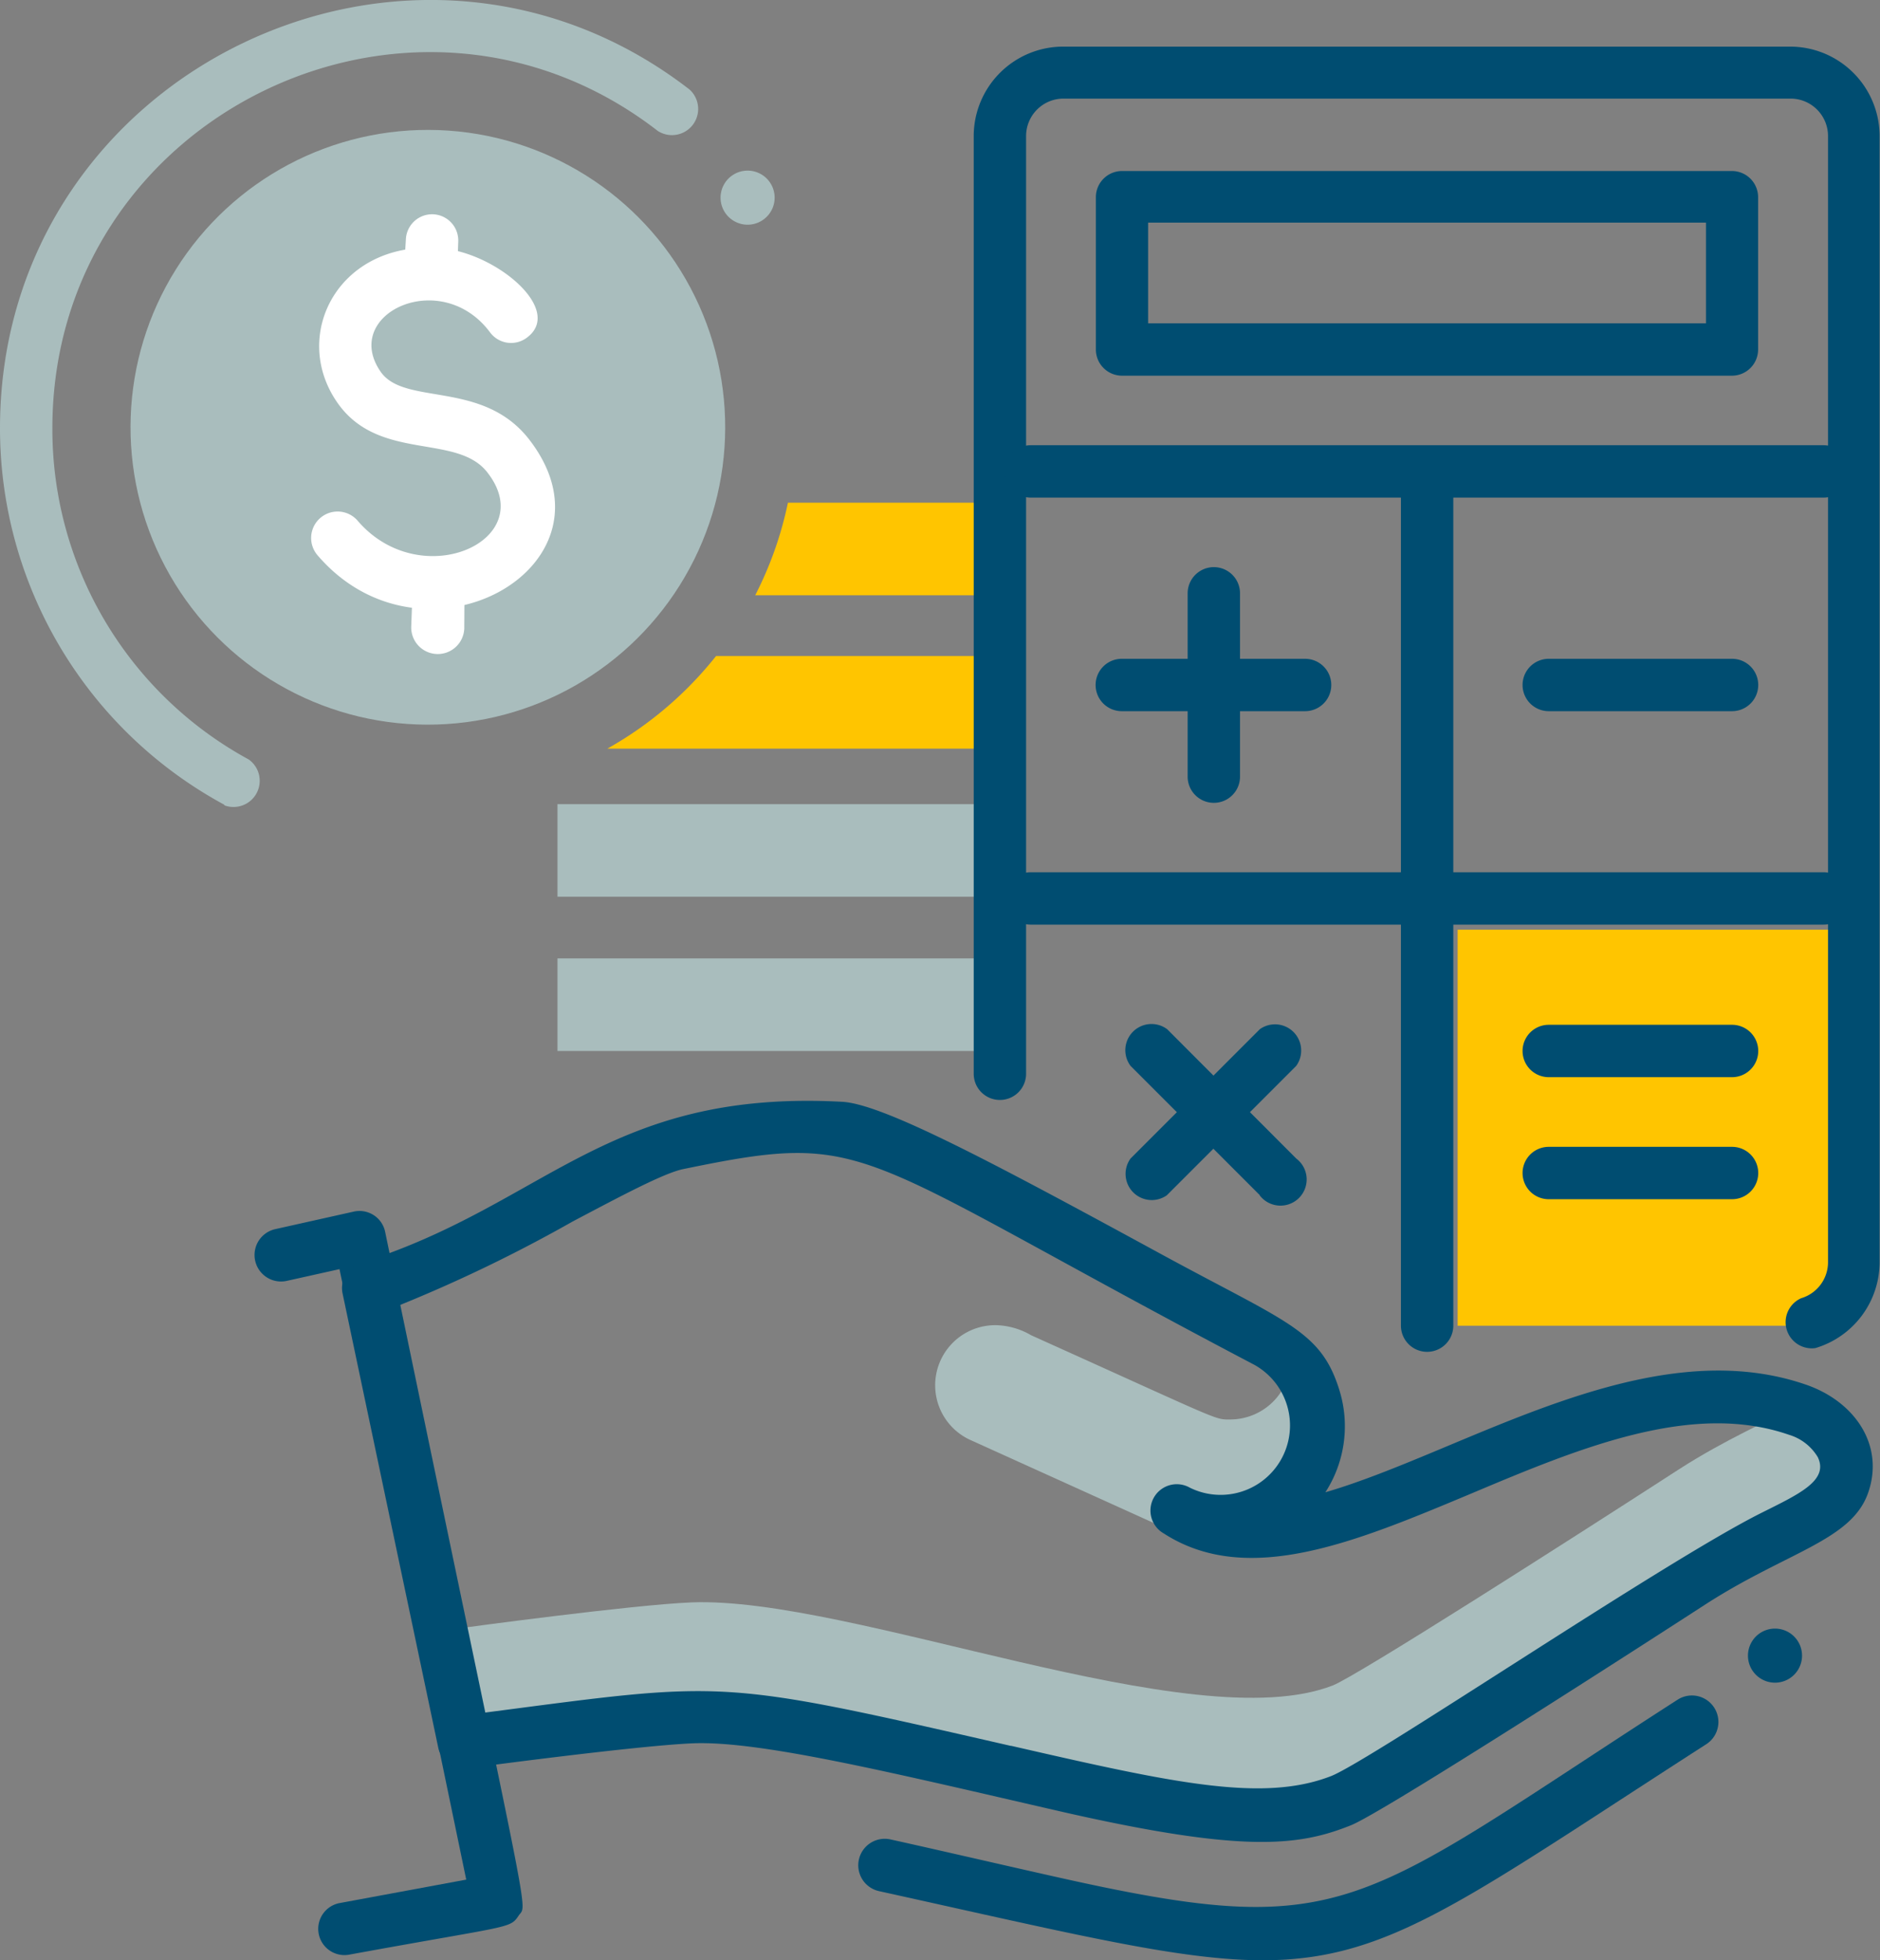 <svg xmlns="http://www.w3.org/2000/svg" viewBox="0 0 143.59 149.7"><rect x="0" y="0" width="143.59" height="149.7" fill="#808080" stroke="none"/><title>incentives</title><g id="Layer_2" data-name="Layer 2"><g id="Layer_1-2" data-name="Layer 1"><rect x="42.58" y="73.19" width="32.36" height="7.07" style="fill:#a9bdbd"/><rect x="42.58" y="61.41" width="32.36" height="7.07" style="fill:#a9bdbd"/><path d="M60.18,38.39a27.9,27.9,0,0,1-2.5,7.07H74.94V38.39Z" style="fill:#ffc500"/><path d="M54.69,50.1a28.26,28.26,0,0,1-8.3,7.07H74.94V50.1Z" style="fill:#ffc500"/><path d="M57.1,17.16a2.06,2.06,0,0,1,0-4.13A2.06,2.06,0,0,1,57.1,17.16Z" style="fill:#a9bdbd"/><path d="M135.57,128.5a2.06,2.06,0,0,1,0-4.13A2.06,2.06,0,0,1,135.57,128.5Z" style="fill:#004d71"/><path d="M141.61,71V96.39a4.84,4.84,0,0,1-4.84,4.85H111.33V71Z" style="fill:#ffc500"/><path d="M137.57,99.14a2.87,2.87,0,0,0,2.05-2.75v-86a2.86,2.86,0,0,0-2.86-2.86H81.23a2.86,2.86,0,0,0-2.86,2.86V82a2,2,0,0,1-4,0V10.39a6.84,6.84,0,0,1,6.83-6.83h55.53a6.84,6.84,0,0,1,6.83,6.83v86a6.86,6.86,0,0,1-4.91,6.56A2,2,0,0,1,137.57,99.14Z" style="fill:#004d71"/><path d="M107,101.24V37.66a2,2,0,0,1,4,0v63.57A2,2,0,0,1,107,101.24Z" style="fill:#004d71"/><path d="M139.28,70.61H78.72a2,2,0,0,1,0-4h60.56a2,2,0,0,1,0,4Z" style="fill:#004d71"/><path d="M139.28,38H78.72a2,2,0,0,1,0-4h60.56a2,2,0,0,1,0,4Z" style="fill:#004d71"/><path d="M92.69,45.34v0Z" style="fill:#fff"/><path d="M90.71,59.31v-14a2,2,0,0,1,4,0v14A2,2,0,0,1,90.71,59.31Z" style="fill:#004d71"/><path d="M85.7,52.32h0Z" style="fill:#fff"/><path d="M99.68,54.31h-14a2,2,0,0,1,0-4h14a2,2,0,0,1,0,4Z" style="fill:#004d71"/><path d="M97.63,80l-9.88,9.88Z" style="fill:#fff"/><path d="M86.35,88.47l9.88-9.88A2,2,0,0,1,99,81.4l-9.88,9.88A2,2,0,0,1,86.35,88.47Z" style="fill:#004d71"/><path d="M87.75,80l9.88,9.88Z" style="fill:#fff"/><path d="M96.23,91.28,86.35,81.4a2,2,0,0,1,2.8-2.8L99,88.47a2,2,0,1,1-2.8,2.8Z" style="fill:#004d71"/><path d="M118.31,52.32h0Z" style="fill:#fff"/><path d="M132.29,54.31h-14a2,2,0,0,1,0-4h14a2,2,0,1,1,0,4Z" style="fill:#004d71"/><path d="M118.31,80.28h0Z" style="fill:#fff"/><path d="M132.29,82.26h-14a2,2,0,0,1,0-4h14a2,2,0,1,1,0,4Z" style="fill:#004d71"/><path d="M118.31,89.59h0Z" style="fill:#fff"/><path d="M132.29,91.58h-14a2,2,0,0,1,0-4h14a2,2,0,1,1,0,4Z" style="fill:#004d71"/><path d="M132.29,28.69H85.7a2,2,0,0,1-2-2V15.06a2,2,0,0,1,2-2h46.58a2,2,0,0,1,2,2V26.7A2,2,0,0,1,132.29,28.69Zm-44.6-4H130.3V17H87.69Z" style="fill:#004d71"/><path d="M137.06,107.39c-2.11,1.22-5.19,2.48-8.8,4.8-8.58,5.55-24.61,15.79-26.46,16.52-10.69,4.17-36.75-6.83-49-6.34-4.47.18-17.22,1.91-17.22,1.91L29.9,97.39c-.53.22-1,.39-1.55.55l7.22,34.28c21.14-2.87,18.25-2.87,45.77,3.34,13.77,3.13,17.35,2.3,20.48,1.08,1.85-.73,17.88-11,26.46-16.52,6-3.86,10.59-4.78,11.53-7.42C140.65,110.28,139.11,108.35,137.06,107.39Z" style="fill:#a9bdbd"/><path d="M74.19,110l16.9,7.65a4.67,4.67,0,0,0,5.33-1.14s0,0,0,0a4.65,4.65,0,0,0,1.12-2.68,7.11,7.11,0,0,0,1.3-9.41,3.11,3.11,0,0,0,.47-.81c-1-.47-.56-.26-2-.92a5.64,5.64,0,0,1,1.28,1.28,4.64,4.64,0,0,1-4.62,4.43c-1.24,0-.45.22-15.21-6.43v0a5.6,5.6,0,0,0-2.64-.77A4.59,4.59,0,0,0,74.19,110Z" style="fill:#a9bdbd"/><path d="M26,145.32l9.61-1.78L25.93,96.92l-4,.89A2,2,0,0,1,21,93.87l6-1.34a2,2,0,0,1,2.42,1.56c11.29,54.45,10.89,51.16,10.2,52.19s-.56.72-13,3A2,2,0,0,1,26,145.32Z" style="fill:#004d71"/><path d="M67.14,144.42a2,2,0,0,1,.87-3.95c3.71.82,7.61,1.73,12.19,2.76,22.82,5.16,23.07,2.56,47.93-13.43a2,2,0,0,1,2.19,3.4C99.54,153,104.15,152.58,67.14,144.42Z" style="fill:#004d71"/><path d="M81.29,138.4c-13.06-3-23.16-5.47-28.35-5.27-4.36.18-17.09,1.89-17.22,1.91a2,2,0,0,1-2.25-1.59L26.17,98.8a2,2,0,0,1,1.37-2.35C41.69,92,46.32,83.18,64.32,84.14c3.1.17,11.23,4.48,24.25,11.57,9.71,5.29,12.3,5.87,13.72,10.42a9.29,9.29,0,0,1-1.06,7.83c10.64-3.1,24.5-12.45,36.73-8.21h0c3.69,1.28,6,4.61,4.72,8.26s-6.2,4.49-12.45,8.53c-4.09,2.65-24.63,15.9-27.05,16.85C99.17,141,94.93,141.49,81.29,138.4Zm-4.07-5.08c12.34,2.83,19.23,4.36,24.48,2.3,3.17-1.3,25.39-16.36,32.8-20.07,2.85-1.43,5.2-2.47,4.34-4.27a3.84,3.84,0,0,0-2.2-1.71c-7.41-2.57-16,1-24.37,4.53-8.75,3.66-17,7.13-23.39,3a2,2,0,0,1,2-3.49,5.3,5.3,0,0,0,4.93-9.38C64.71,87.88,66.73,86.28,52.18,89.28c-1.5.31-4.87,2.12-8.44,4a112.31,112.31,0,0,1-13.24,6.4L37,130.79C55.6,128.37,54.62,128.16,77.22,133.33Z" style="fill:#004d71"/><circle cx="32.67" cy="32.63" r="22.71" transform="translate(-1.11 64.1) rotate(-87.93)" style="fill:#a9bdbd"/><path d="M31.41,47.84l.06-1.67a2,2,0,0,1,4,.14L35.46,48A2,2,0,0,1,31.41,47.84Z" style="fill:#fff"/><path d="M30.89,20.07,31,18.29a2,2,0,0,1,4,.15l-.06,1.77A2,2,0,0,1,30.89,20.07Z" style="fill:#fff"/><path d="M24.25,42.4a2,2,0,0,1,3.07-2.63c4.82,5.62,14,1.51,9.89-3.71-2.35-3-8.35-.76-11.49-5.38-3.59-5.26.32-12.5,8.13-11.7,4.12.41,9.22,4.69,6.4,6.8a2,2,0,0,1-2.83-.41c-3.74-5-11.38-1.41-8.36,3,1.81,2.66,7.78.61,11.34,5.17C47.9,43.19,32.4,51.91,24.25,42.4Z" style="fill:#fff"/><path d="M17.16,61.47A32.68,32.68,0,0,1,0,32.7C0,5.53,31.35-9.66,52.67,6.84A2,2,0,0,1,50.24,10C31.52-4.51,4,8.83,4,32.7A28.71,28.71,0,0,0,19,58a2,2,0,0,1-1.89,3.49Z" style="fill:#a9bdbd"/></g></g></svg>